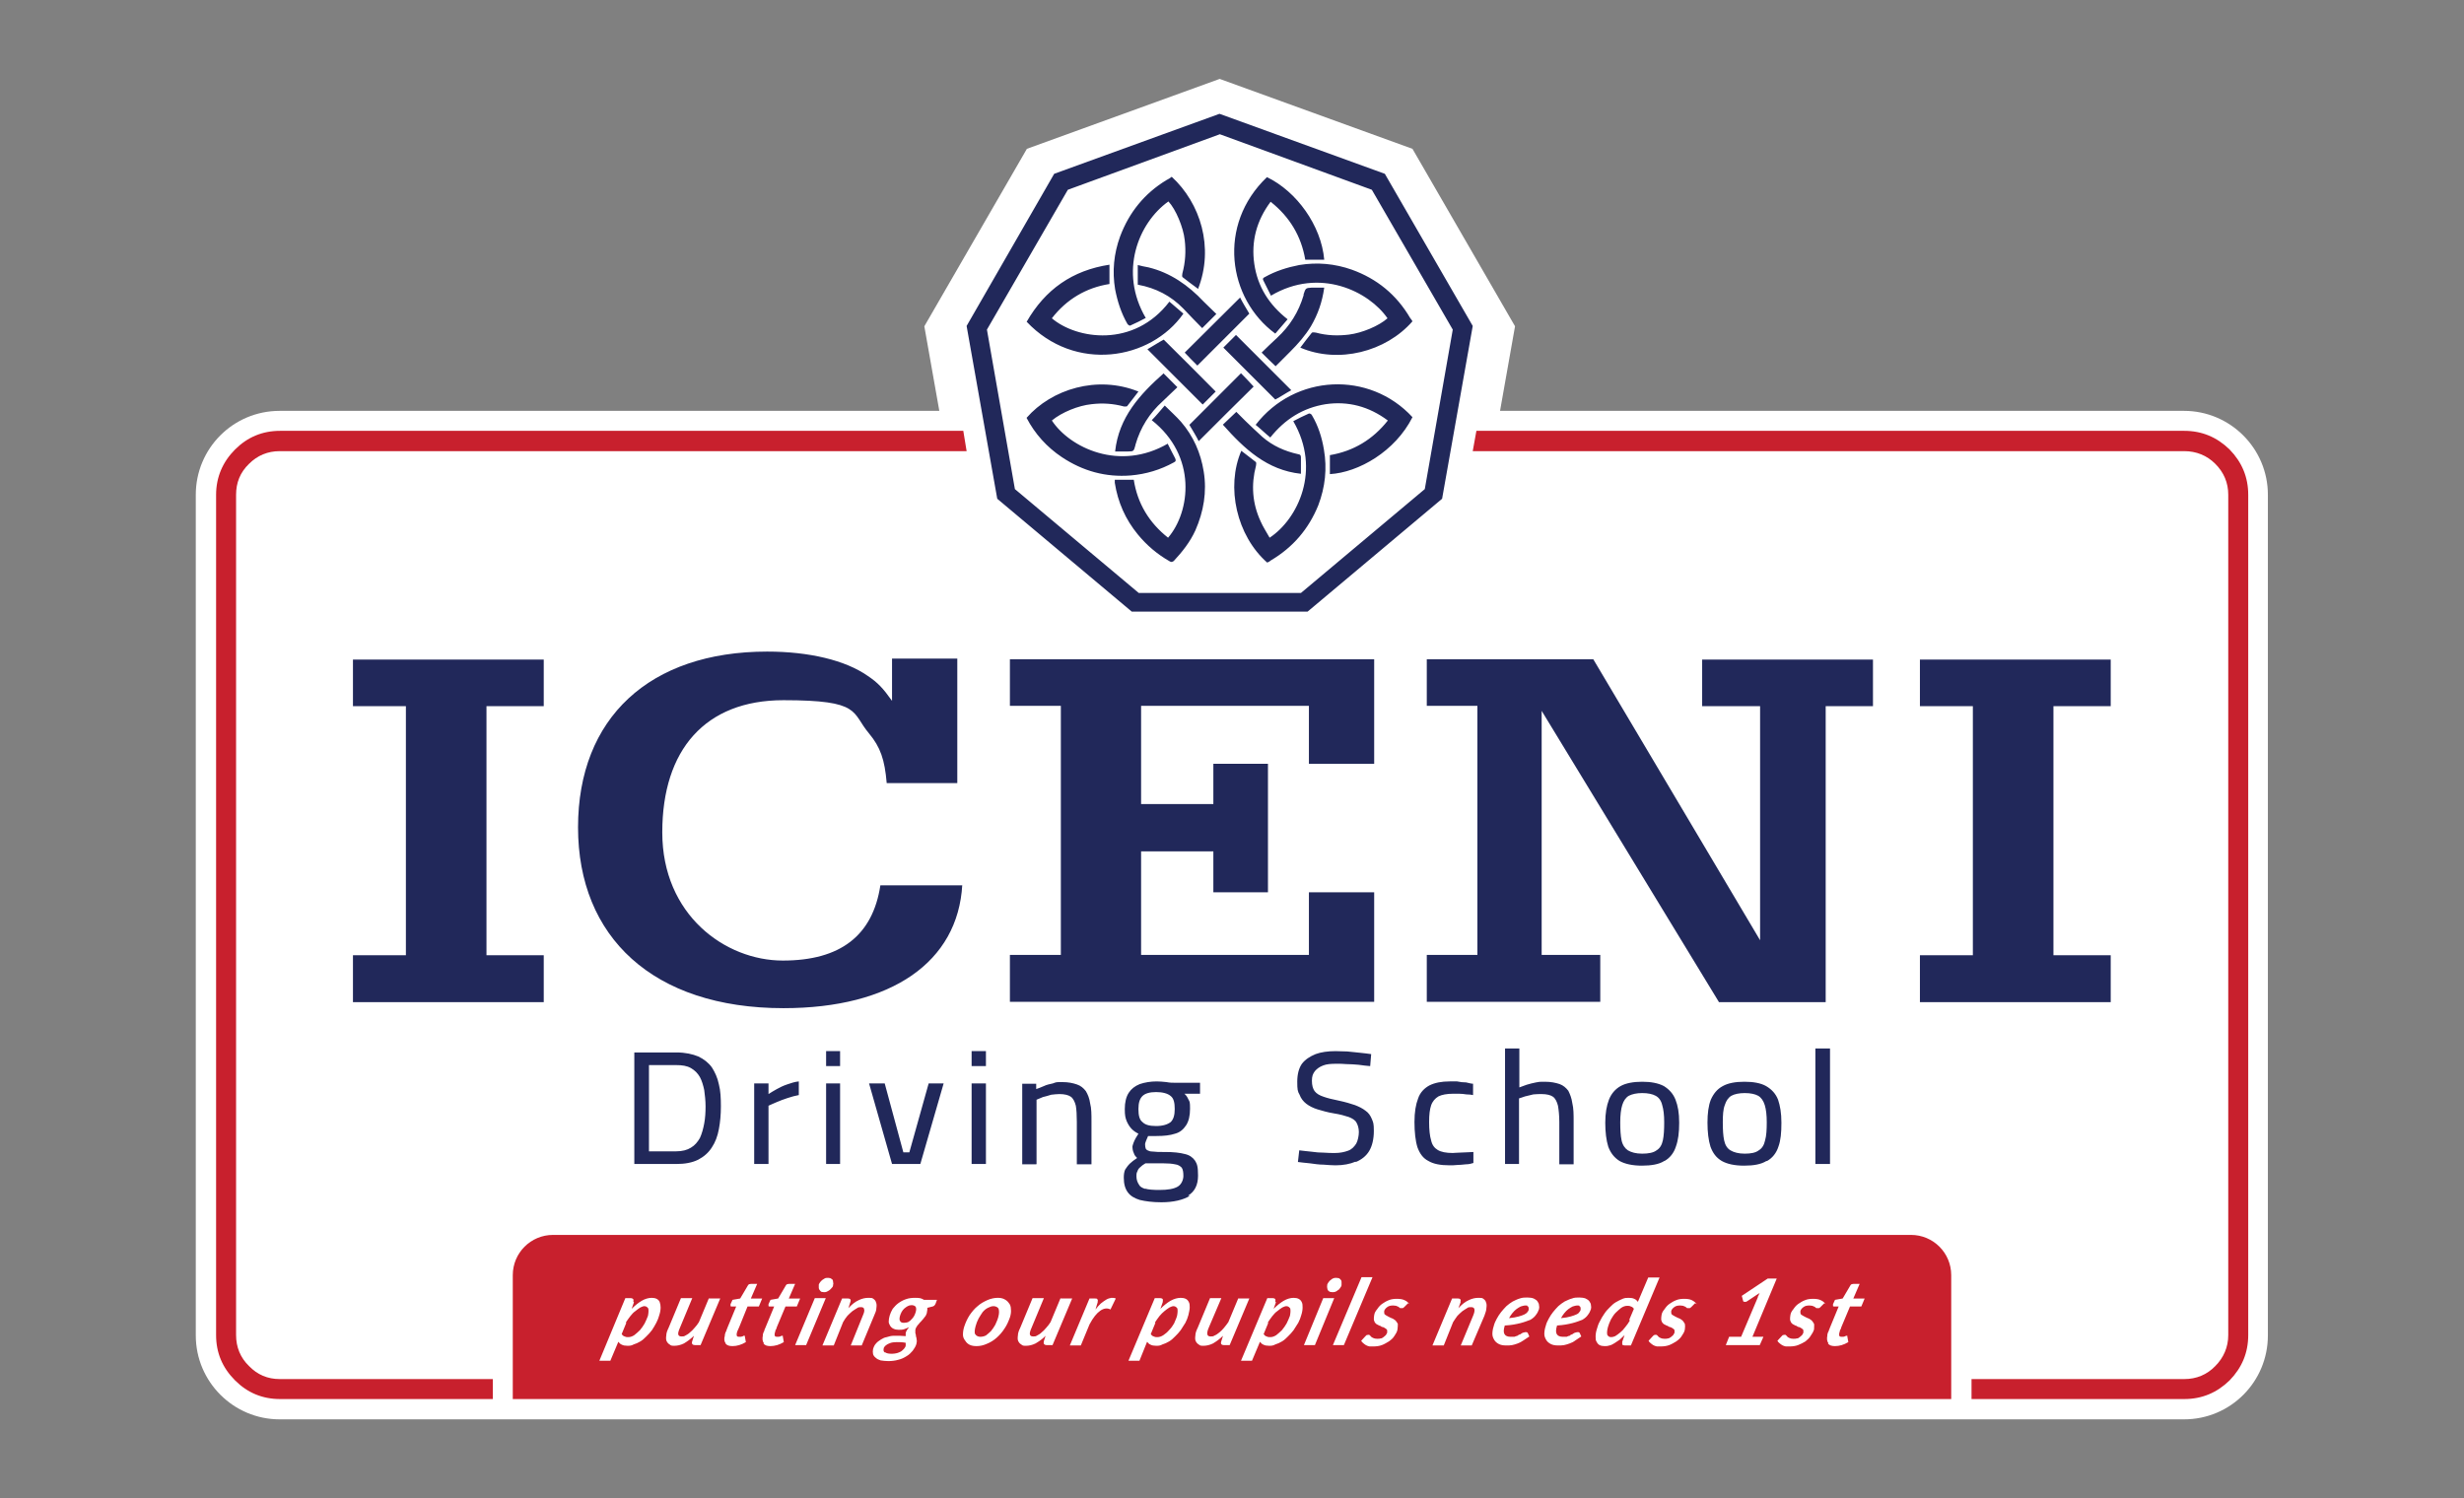<?xml version="1.0" encoding="UTF-8"?>
<svg xmlns="http://www.w3.org/2000/svg" version="1.1" xmlns:inkscape="http://www.inkscape.org/namespaces/inkscape" xmlns:sodipodi="http://sodipodi.sourceforge.net/DTD/sodipodi-0.dtd" xmlns:svg="http://www.w3.org/2000/svg" viewBox="0 0 740 450">
  <rect x="0" y="0" width="740" height="450" fill="#808080" stroke="none"/>
  <defs>
    <style>
      .cls-1 {
        fill: #c8202d;
      }

      .cls-1, .cls-2, .cls-3 {
        fill-rule: evenodd;
      }

      .cls-2 {
        fill: #fff;
        stroke: #010101;
        stroke-linecap: square;
        stroke-miterlimit: 10;
        stroke-width: 0px;
      }

      .cls-3 {
        fill: #21285a;
      }
    </style>
  </defs>
  <!-- Generator: Adobe Illustrator 28.7.4, SVG Export Plug-In . SVG Version: 1.2.0 Build 166)  -->
  <g>
    <g id="Layer_1" sodipodi:docname="iceni_master.svg">
      <sodipodi:namedview id="namedview6" bordercolor="#000000" borderopacity="0.25" inkscape:current-layer="g5" inkscape:cx="483.36611" inkscape:cy="382.93054" inkscape:deskcolor="#d1d1d1" inkscape:pagecheckerboard="0" inkscape:pageopacity="0.0" inkscape:showpageshadow="2" inkscape:window-height="2081" inkscape:window-maximized="1" inkscape:window-width="3840" inkscape:window-x="1341" inkscape:window-y="-9" inkscape:zoom="1.5681695" pagecolor="#ffffff" showguides="true"/>
      <g id="g6">
        <g id="g8">
          <path id="path1" class="cls-2" d="M282.1,123.4H84c-14,0-25.2,11.3-25.2,25.2h0v252.5c0,13.9,11.3,25.2,25.2,25.2h571.9c14,0,25.2-11.3,25.2-25.2h0v-252.5c0-13.9-11.3-25.2-25.2-25.2h-205.4l4.5-25.4-30.8-53.3-57.9-21-57.9,21-30.8,53.3,4.5,25.4Z"/>
          <path id="path2" class="cls-3" d="M289,265.9h-24.6c-2.3,15.1-12,22.6-29.3,22.6s-36.2-13.7-36.2-38.5,12.9-39.7,36.4-39.7,20.3,3.6,25.7,10c3.4,4.1,4.7,7.8,5.3,14.9h21.2v-37.4h-19.6v12.7c-2.7-3.8-4.3-5.5-7.3-7.5-6.7-4.7-17.6-7.3-30.2-7.3-35.3,0-56.8,19.9-56.8,52.8s22.5,54.3,61.7,54.3c32.4,0,52.4-13.8,53.7-37.1h0ZM342.7,241.5v-29.5h50.4v17.4h19.6v-31.4h-109.4v14h15.3v74.8h-15.3v14.1h109.4v-32.9h-19.6v18.8h-50.4v-31.1h21.7v12.3h16.4v-38.6h-16.4v12.1h-21.7ZM516.2,301h32.1v-88.9h14.2v-14h-51.3v14h17.4v70.3l-50.1-84.4h-50v14h15.2v74.8h-15.2v14.1h52.1v-14.1h-17.6v-73.3l53.2,87.4ZM592.5,286.9h-15.9v14.1h57.3v-14.1h-17.2v-74.8h17.2v-14h-57.3v14h15.9v74.8ZM121.9,286.9h-15.9v14.1h57.3v-14.1h-17.2v-74.8h17.2v-14h-57.3v14h15.9v74.8h0Z"/>
          <path id="path3" class="cls-3" d="M194.9,319.9h8.2c1.7,0,3.2.2,4.4.9,1.2.7,2,1.5,2.7,2.7.6,1.1,1,2.5,1.3,3.9.2,1.5.4,3.2.4,4.9s-.1,3.5-.4,5.1c-.3,1.6-.7,3.1-1.3,4.4-.7,1.2-1.5,2.2-2.7,2.9-1.1.7-2.6,1.1-4.4,1.1h-8.2v-25.9ZM230.8,349.6v-17.5c.7-.3,1.5-.7,2.5-1.1.9-.4,2-.8,3.2-1.2,1.2-.4,2.3-.7,3.4-.9h0v-4.1c-1.2.1-2.3.5-3.5.9s-2.2.9-3.1,1.4c-1,.6-1.8,1-2.5,1.5h0v-3.2h-4.3v24.2h4.3ZM252.3,349.6v-24.2h-4.2v24.2h4.2ZM252.3,320.2v-4.5h-4.2v4.5h4.2ZM276.4,349.6l7-24.2h-4.5l-5.8,20.7h-1.8l-5.6-20.7h-4.7l6.9,24.2h8.5ZM296.1,349.6v-24.2h-4.3v24.2h4.3ZM296.1,320.2v-4.5h-4.3v4.5h4.3ZM311.3,349.6v-19.3c.5-.2,1.2-.5,1.9-.8.8-.2,1.6-.4,2.5-.7.9-.1,1.7-.2,2.5-.2,1.5,0,2.7.3,3.4.8.7.5,1.2,1.5,1.5,2.7.2,1.2.3,2.8.3,4.9h0v12.7h4.4v-12.8c0-2.2,0-4-.4-5.5-.2-1.5-.7-2.7-1.3-3.7-.7-.9-1.5-1.6-2.7-2-1.2-.4-2.5-.7-4.4-.7s-1.7,0-2.8.4c-.9.2-1.9.4-2.7.8-.9.4-1.7.7-2.3.9h0v-1.6h-4.2v24.2h4.2ZM356.8,359.1c2-1.2,3-3.2,3-6s-.3-3.5-.9-4.5c-.7-1-1.7-1.7-3.1-2-1.5-.4-3.4-.6-5.8-.6s-2.5,0-3.3-.1c-.8,0-1.5-.1-1.8-.3-.4-.1-.7-.4-.8-.6-.1-.3-.2-.7-.2-1.2s.1-.6.3-1.2c.2-.5.4-.9.6-1.4.3,0,.7,0,1.3,0,.5,0,.9,0,1.2,0,2.3,0,4.1-.2,5.6-.7,1.5-.4,2.5-1.3,3.3-2.5.8-1.2,1.2-2.9,1.2-5s-.1-2.1-.5-2.8c-.3-.7-.7-1.3-1.2-1.7h4.7c0,0,0-3.3,0-3.3h-7.7c-.6,0-1.4,0-2.4-.2-1-.1-2-.2-2.9-.2-1.9,0-3.6.3-5.1.8-1.5.6-2.6,1.5-3.3,2.6-.8,1.2-1.2,2.9-1.2,4.9s.2,2.7.6,3.7c.4.9.9,1.7,1.5,2.3.6.6,1.2,1,2,1.4-.3.4-.5.9-.8,1.3-.3.5-.5,1-.7,1.5-.1.4-.3.8-.3,1,0,.7.1,1.4.4,2,.2.7.6,1.1,1,1.5-.9.6-1.7,1.2-2.2,1.7-.6.6-1,1.2-1.4,1.8-.3.7-.4,1.5-.4,2.4,0,1.9.4,3.3,1.2,4.4.8,1.1,2,1.8,3.6,2.3,1.7.4,3.8.7,6.5.7,3.6,0,6.5-.7,8.5-1.9h0ZM344,357.1c-1-.3-1.7-.7-2-1.4-.4-.6-.7-1.4-.7-2.4s.1-1.1.3-1.5c.1-.4.4-.9.8-1.2.4-.4.9-.8,1.6-1.2h.9c.4,0,.9,0,1.5,0,.6,0,1.1,0,1.6,0h1.3c1.5,0,2.7.1,3.6.3.9.1,1.5.5,2,1,.4.6.5,1.5.5,2.5s-.5,2.5-1.7,3.2c-1.2.7-3,1-5.5,1-1.8,0-3.3-.1-4.3-.4h0ZM343.1,337c-.9-.7-1.2-2-1.2-3.9s.4-3.1,1.2-3.9c.8-.8,2.2-1.2,4.1-1.2s3.5.4,4.4,1.2c.9.7,1.2,2,1.2,3.9s-.4,3.1-1.2,3.9c-.9.7-2.3,1.2-4.4,1.2s-3.3-.4-4.1-1.2ZM407.2,349c1.7-.7,3.1-1.8,4-3.3.9-1.5,1.4-3.6,1.4-6s-.2-2.6-.6-3.6c-.4-1-1-1.9-1.9-2.5-.9-.7-1.9-1.2-3.2-1.7-1.2-.4-2.8-.9-4.7-1.3-2-.4-3.6-.8-4.7-1.2-1.2-.4-2.1-.9-2.7-1.7-.5-.7-.8-1.7-.8-3.1s.3-2.1.9-2.9c.6-.7,1.4-1.3,2.5-1.7,1-.4,2.3-.5,3.9-.5s1.7,0,3,.1c1.2,0,2.4.1,3.7.2,1.2.2,2.5.3,3.5.4h0l.3-3.6c-.9-.1-2-.3-3.3-.4-1.2-.1-2.6-.3-3.9-.4-1.3,0-2.5-.1-3.5-.1-2.3,0-4.4.3-6,.9-1.7.7-3.1,1.6-4.1,2.9-.9,1.3-1.4,3.1-1.4,5.4s.1,2.9.7,3.9c.4,1.1,1.1,2,2,2.7.9.7,2.1,1.3,3.4,1.7,1.4.4,3,.9,4.9,1.2,1.9.3,3.3.7,4.5,1.1,1,.4,1.9.9,2.3,1.7.4.7.7,1.7.7,2.8s-.3,2.6-.8,3.5c-.6.9-1.3,1.7-2.4,2.1s-2.4.7-3.9.7-2,0-3.3-.1c-1.2,0-2.6-.1-3.9-.3-1.3-.1-2.5-.3-3.6-.4h0l-.4,3.5c1,.1,2.2.3,3.6.4,1.4.2,2.8.4,4.1.4,1.4.1,2.5.2,3.6.2,2.3,0,4.4-.4,6-1.1h0ZM437.5,349.9c.9,0,1.7-.1,2.7-.2.9,0,1.7-.2,2.3-.4h0v-3.3c-.7,0-1.4.1-2.1.1-.8,0-1.5.1-2.3.1-.7,0-1.4.1-1.8.1-2,0-3.5-.3-4.5-.9-1-.6-1.7-1.5-2-2.9-.4-1.3-.6-3.2-.6-5.5s.2-3.8.6-5c.4-1.2,1.2-2.1,2.2-2.7,1-.5,2.5-.8,4.4-.8h1.8c.7,0,1.5.1,2.2.2.8,0,1.5.1,2,.2h0v-3.4c-.5,0-1.2-.2-2.1-.4-.9,0-1.8-.1-2.7-.3-.8,0-1.5,0-2.2,0-2.5,0-4.5.4-6.1,1.2-1.5.8-2.8,2.1-3.4,3.9-.7,1.8-1.1,4.1-1.1,7.1s.3,5.7.9,7.6c.7,1.9,1.7,3.3,3.3,4.1,1.5.9,3.6,1.3,6.4,1.3.6,0,1.4,0,2.2-.1h0ZM456.2,349.6v-19.7c.5-.1,1.1-.4,1.8-.6.8-.2,1.6-.4,2.5-.6.9-.1,1.7-.1,2.5-.1,1.5,0,2.7.3,3.4.8.7.5,1.2,1.5,1.5,2.7.2,1.2.4,2.8.4,4.9h0v12.7h4.3v-12.9c0-2.1,0-3.9-.4-5.5-.2-1.5-.7-2.7-1.2-3.7-.7-.9-1.5-1.6-2.6-2-1.2-.4-2.6-.7-4.4-.7s-1.7,0-2.7.2c-.9.2-1.9.4-2.8.7-.9.3-1.6.6-2.2.8h0v-11.7h-4.3v34.7h4.3ZM499.9,348.7c1.6-.9,2.8-2.4,3.4-4.3.7-1.9,1-4.2,1-7.2s-.4-5.1-1.1-6.9-1.9-3.1-3.5-4.1c-1.7-.9-3.9-1.3-6.5-1.3s-4.9.4-6.5,1.3c-1.6.9-2.8,2.3-3.5,4.1s-1.1,4.1-1.1,6.9.3,5.3.9,7.2c.7,1.9,1.8,3.3,3.4,4.3,1.6.9,3.9,1.4,6.7,1.4s5.2-.4,6.7-1.4h0ZM488.9,345.5c-.9-.6-1.6-1.6-1.9-3-.3-1.4-.4-3.2-.4-5.4s.2-3.9.6-5.2c.4-1.3,1.1-2.3,2-2.8,1-.5,2.3-.8,4-.8s3.1.3,4,.8c1,.5,1.7,1.5,2,2.8.4,1.3.6,3,.6,5.2s-.1,4-.4,5.4c-.3,1.4-.9,2.4-1.9,3-.9.7-2.4,1-4.3,1-1.9,0-3.3-.4-4.3-1h0ZM530.7,348.7c1.6-.9,2.8-2.4,3.4-4.3.7-1.9.9-4.2.9-7.2s-.4-5.1-1-6.9c-.7-1.8-1.9-3.1-3.6-4.1-1.6-.9-3.8-1.3-6.5-1.3s-4.9.4-6.5,1.3c-1.7.9-2.8,2.3-3.6,4.1-.7,1.8-1,4.1-1,6.9s.3,5.3.9,7.2c.7,1.9,1.7,3.3,3.4,4.3,1.6.9,3.8,1.4,6.7,1.4s5.1-.4,6.7-1.4h0ZM519.7,345.5c-1-.6-1.6-1.6-1.9-3-.3-1.4-.4-3.2-.4-5.4s.1-3.9.6-5.2c.4-1.3,1.1-2.3,2-2.8.9-.5,2.3-.8,4-.8s3.1.3,4,.8c.9.5,1.6,1.5,2,2.8.4,1.3.6,3,.6,5.2s-.1,4-.5,5.4c-.3,1.4-.9,2.4-1.9,3-.9.7-2.3,1-4.2,1s-3.3-.4-4.3-1ZM549.6,349.6v-34.7h-4.4v34.7h4.4ZM203.2,349.6c2.5,0,4.7-.4,6.5-1.3,1.7-.9,3.1-2.1,4.1-3.7,1-1.5,1.7-3.3,2.1-5.5.4-2.1.6-4.3.6-6.8s-.1-4.7-.6-6.6c-.4-2-1.2-3.7-2.1-5.1-1-1.4-2.4-2.5-4.1-3.3-1.7-.7-3.9-1.2-6.5-1.2h-12.7v33.5h12.8Z"/>
          <path id="path4" class="cls-3" d="M357.2,127.6c1,1.7,2,3.3,2.8,4.9,5.5-5.5,11.1-11.1,16.5-16.4-1.2-1.3-2.5-2.7-3.8-4l-15.6,15.6ZM387.8,117.2c-5.5-5.5-11.1-11.1-16.6-16.6-1.2,1.2-2.5,2.5-3.8,3.8,5.2,5.2,10.4,10.4,15.6,15.6,1.7-.9,3.3-2,4.8-2.8h0ZM361.1,98.5c1.5-1.5,2.8-2.8,4.2-4.2-1.2-1.2-2.5-2.4-3.8-3.7-4.6-4.9-10-8.7-16.6-10.3-1.1-.2-2.1-.4-3.2-.7v5.9c5.5,1,10,3.4,13.7,7.2,1.8,1.9,3.7,3.9,5.6,5.8h0ZM349.5,112.1c-7.1,6.3-13.5,13.2-14.6,23.5h3.9c1.7,0,1.7-.1,2.2-1.9,0,0,0,0,0-.1,1.5-5.2,4.2-9.5,8.2-13.1,1.5-1.5,3-2.8,4.4-4.2-1.5-1.5-2.8-2.8-4.1-4.1h0ZM383.1,110c1.5-1.5,2.9-2.9,4.4-4.4,2.3-2.3,4.5-4.8,6.2-7.6,2.1-3.6,3.4-7.3,4-11.6-1.3,0-2.6,0-3.9,0-1.7.1-1.7.2-2.3,2,0,0,0,.2,0,.3-1.5,5-4.1,9.2-8,12.8-1.5,1.4-3.1,2.9-4.6,4.4,1.5,1.5,2.8,2.8,4.2,4.1h0ZM367.3,127.6c6.4,7.2,13.2,13.6,23.4,14.7v-4.9c0-.7-.2-.9-.9-1-4-.9-7.6-2.5-10.7-5.2-1.7-1.5-3.4-3.2-5.1-4.8-.9-.9-1.8-1.8-2.7-2.7-1.5,1.4-2.8,2.7-4.1,3.9h0ZM397.7,78c-.9-10.3-8.3-20.5-17.2-24.8-15,14.3-11.8,36.5,2.5,47,1.2-1.4,2.4-2.8,3.7-4.3-5.6-4.4-9-9.8-10-16.6-1-6.8.7-13.1,4.9-18.7,5.7,4.5,9.2,10.3,10.4,17.4,1.9,0,3.8,0,5.7,0h0ZM381.5,131.4c4.4-5.5,9.8-8.9,16.6-10,6.8-1,13.1.7,18.7,4.9-4.5,5.7-10.3,9.2-17.4,10.4v5.7c8.6-.5,19.6-6.8,24.8-17.1-12.9-14-35.3-13-47.1,2.3,1.5,1.2,2.8,2.5,4.4,3.8h0ZM334.8,144c0,.4,0,.7,0,1,.9,5.8,3.2,11,6.9,15.5,2.7,3.3,5.9,6,9.6,8.1.5.3.7.2,1.2-.1,2.6-2.8,4.9-5.7,6.5-9.2,2.5-5.7,3.5-11.6,2.5-17.7-.9-5.6-3.1-10.6-6.8-14.9-1.5-1.7-3.2-3.2-4.9-4.9-1.4,1.6-2.6,3.1-3.9,4.4,13.7,10.8,11.6,27.5,4.9,35.3-5.7-4.5-9.2-10.3-10.3-17.4-2,0-3.8,0-5.7,0ZM308.3,96.6c14.5,15.4,37.3,11.6,47.1-2.4-1.4-1.2-2.8-2.4-4.2-3.6-10.7,14-27.9,11.3-35.3,5,4.4-5.7,10.3-9.2,17.3-10.3v-5.8c-11.1,1.7-19.3,7.4-24.9,17.2h0ZM350.8,133.2c-14.5,8.5-29.5,1.3-34.9-6.9,3-2.5,8-4.5,11.9-4.9,3.3-.4,6.5-.2,9.8.7.3,0,.8,0,.9-.1,1.2-1.5,2.3-3,3.4-4.4-12.4-5-26.1-.7-33.6,7.9,2.5,4.8,6.1,8.8,10.6,11.8,6.3,4.2,13.2,6.1,20.7,5.5,4.6-.4,8.9-1.7,12.9-3.9.7-.3.7-.7.4-1.3-.7-1.4-1.5-2.8-2.2-4.3h0ZM359.8,86.8c4.9-12.5.7-25.8-7.9-33.7-.5.4-1,.7-1.6,1-6.6,4-11.2,9.7-13.9,16.9-1.9,5.2-2.4,10.5-1.5,15.9.7,3.6,1.8,7.1,3.7,10.4.1.2.7.6.8.5,1.6-.7,3.2-1.5,4.7-2.3-8.1-13.8-2.3-28.5,6.8-35,2.2,2.3,4.5,7.8,4.9,11.6.4,3.3.2,6.7-.7,10-.1.4-.1.9,0,1.1,1.5,1.2,3,2.3,4.5,3.4h0ZM380.6,168.9q0,0,.1,0c.4-.1.7-.4,1-.6,6.6-3.9,11.3-9.4,14.2-16.5,2.1-5.5,2.7-11.1,1.7-16.8-.6-3.6-1.7-7.1-3.6-10.3-.1-.3-.7-.6-.9-.5-1.6.7-3.2,1.5-4.7,2.3,8.5,14.6,1.4,29.4-7.1,35-.9-1.6-2-3.3-2.7-4.9-2.5-5.4-2.9-11-1.4-16.7.1-.4.1-.9,0-1.1-1.5-1.2-3-2.3-4.4-3.4-4.7,10.9-1.4,25.5,7.8,33.6h0ZM390.5,104.4c11.4,4.9,25.7,1.3,33.7-7.9-.2-.3-.4-.7-.7-1-4.1-7-10-11.8-17.5-14.5-5.1-1.8-10.4-2.3-15.8-1.4-3.6.7-7.1,1.8-10.3,3.6-.4.2-.8.4-.5,1,.8,1.5,1.5,3.1,2.3,4.6,14.7-8.7,29.5-1.2,35,6.8-2.6,2.3-7.6,4.4-11.6,4.9-3.3.4-6.6.3-9.9-.6-.4-.1-1-.1-1.2,0-1.2,1.5-2.3,2.9-3.4,4.4ZM361.2,121.5c1.3-1.3,2.6-2.6,3.9-3.9-5.2-5.2-10.4-10.5-15.6-15.6-1.7.9-3.3,2-4.9,2.9,5.5,5.5,11.1,11.1,16.6,16.6h0ZM366.3,34.2l49.6,18,26.4,45.7-9.2,51.9-40.4,33.9h-52.8l-40.4-33.9-9.2-51.9,26.3-45.7,49.6-18ZM366.3,40.3l45.7,16.7,24.3,42-8.4,47.9-37.2,31.2h-48.7l-37.2-31.2-8.4-47.9,24.3-42,45.7-16.7ZM372.4,89.4c-5.6,5.6-11.2,11.1-16.6,16.5,1.2,1.3,2.5,2.6,3.8,3.9,5.2-5.2,10.4-10.4,15.6-15.6-1-1.7-2-3.3-2.8-4.9Z"/>
          <path id="path5" class="cls-1" d="M147.9,414.2h-63.9c-3.6,0-6.7-1.3-9.2-3.9-2.6-2.5-3.9-5.7-3.9-9.3h0v-252.4c0-3.6,1.2-6.7,3.9-9.3,2.5-2.5,5.6-3.8,9.2-3.8h206.3l-1-6.1H84.1c-5.3,0-9.8,1.9-13.5,5.6s-5.7,8.3-5.7,13.6h0v252.4c0,5.3,1.9,9.8,5.7,13.6,3.7,3.7,8.2,5.6,13.5,5.6h63.9v-6ZM592.1,414.2h63.9c3.6,0,6.8-1.3,9.3-3.9,2.5-2.5,3.9-5.7,3.9-9.3h0v-252.4c0-3.6-1.3-6.7-3.9-9.3-2.5-2.5-5.7-3.8-9.3-3.8h-213.7l1.1-6.1h212.6c5.3,0,9.8,1.9,13.6,5.6,3.7,3.8,5.6,8.3,5.6,13.6h0v252.4c0,5.3-1.9,9.8-5.6,13.6-3.8,3.7-8.3,5.6-13.6,5.6h-63.9v-6ZM154,414.2v-31.2c0-6.7,5.4-12.1,12.1-12.1h407.8c6.7,0,12.1,5.4,12.1,12.1h0v37.2H154v-6ZM190.2,391c.1-.4,0-.7,0-.8-.1-.1-.4-.3-.7-.3h-1.7l-7.8,18.8h3.3l2.4-5.7c.3.4.6.7,1.1.9.4.2.9.3,1.6.3s1.2,0,1.9-.4c.7-.2,1.3-.5,2-.9.7-.4,1.2-.9,1.8-1.5.6-.6,1.2-1.2,1.7-1.9.5-.7.9-1.5,1.3-2.2.4-.8.7-1.5.9-2.3.3-.9.4-1.7.4-2.3s-.1-1.2-.3-1.7c-.2-.4-.5-.7-.9-.9-.4-.2-.9-.3-1.5-.3-.9,0-2,.3-3,.9-1,.6-2,1.4-3,2.4h0l.7-2ZM187.9,397.3c.4-.7.9-1.3,1.4-2,.5-.6.9-1.1,1.5-1.5.5-.4,1-.8,1.5-1.1.4-.2.9-.4,1.2-.4.6,0,.9.3,1.2.7.1.5.1,1.2-.1,2.2-.3.8-.6,1.5-1,2.3-.4.7-.9,1.4-1.4,2-.6.6-1.2,1.1-1.7,1.5-.6.4-1.2.6-1.8.6s-.7,0-1.1-.2c-.4-.1-.7-.4-.9-.7h0l1.4-3.4ZM212.9,390h3.4l-5.9,14h-1.7c-.7,0-1.1-.4-.8-1.2l.5-1.6h0c-1,1-2,1.7-3,2.3-1,.5-2,.7-2.8.7s-1.1,0-1.5-.4c-.4-.2-.7-.6-.9-1s-.2-1-.1-1.7c0-.7.3-1.5.7-2.3l3.7-8.9h3.4l-3.7,8.9h0c-.4.9-.6,1.6-.5,2,.1.4.4.6,1,.6s.7,0,1.2-.3c.4-.2.9-.5,1.3-.9.5-.4.9-.8,1.4-1.4.5-.5.9-1.1,1.3-1.7l3-7.2ZM217.9,403.4c-.4-.5-.5-1.3-.2-2.3v-.2c0,0,0-.2.1-.4,0-.1.1-.4.3-.7,0-.2.3-.7.4-1.1l2.6-6.3h-1.3c-.1,0-.3,0-.4-.1,0,0,0-.3,0-.6l.6-1.3,2.3-.4,2.3-3.9h0c0-.1.2-.3.4-.4.2,0,.4-.1.6-.1h1.8l-1.9,4.4h3.4l-1,2.4h-3.4l-2.5,6.2h0c-.2.4-.3.7-.4.9-.1.2-.2.4-.2.5,0,.1-.1.2-.1.3h0c-.1.4-.1.7,0,.9,0,.2.3.3.7.3s.4,0,.5,0c.1,0,.3-.1.4-.1.1,0,.3-.1.4-.2,0,0,.1,0,.2,0,.1,0,.2,0,.2,0,0,0,0,.1,0,.2l.3,1.7h0c-.7.4-1.3.7-2,.9-.7.2-1.3.3-2,.3-1,0-1.7-.2-2.1-.8h0ZM229.4,403.4c-.4-.5-.5-1.3-.3-2.3,0,0,0-.1,0-.2,0,0,0-.2.1-.4,0-.1.1-.4.3-.7,0-.2.2-.7.4-1.1l2.6-6.3h-1.3c-.1,0-.3,0-.4-.1,0,0,0-.3,0-.6l.6-1.3,2.3-.4,2.3-3.9h0c0-.1.2-.3.4-.4.2,0,.4-.1.6-.1h1.8l-1.9,4.4h3.4l-1,2.4h-3.4l-2.6,6.2h0c-.1.4-.2.7-.4.9,0,.2-.1.4-.1.5,0,.1-.1.2-.1.3h0c-.1.4-.1.7,0,.9,0,.2.3.3.7.3s.4,0,.5,0,.3-.1.4-.1c.1,0,.2-.1.4-.2,0,0,.1,0,.2,0,.1,0,.2,0,.2,0,0,0,0,.1,0,.2l.3,1.7h0c-.7.4-1.3.7-2,.9-.7.2-1.4.3-2,.3-1,0-1.7-.2-2.1-.8h0ZM250.2,385c0-.3-.1-.5-.2-.7-.1-.1-.4-.3-.6-.4-.2,0-.4-.1-.7-.1s-.6,0-.9.1c-.2.1-.5.3-.8.5-.2.1-.4.4-.7.7-.2.3-.4.6-.4.8,0,.4,0,.6,0,.9s.1.5.3.7c.1.2.3.4.5.5.2,0,.4.1.7.1s.6,0,.8-.1c.3-.1.6-.3.9-.5.2-.1.4-.4.7-.7s.4-.5.4-.9c.1-.3.1-.5,0-.8h0ZM244.7,389.9l-5.9,14.1h3.3l5.9-14.1h-3.3ZM255.4,391l-.6,1.9h0c1-1.1,2-1.9,3.1-2.4,1-.5,2-.7,2.9-.7s1.1,0,1.5.3c.4.3.7.6.8,1.1.2.4.2,1,.1,1.7,0,.7-.3,1.4-.7,2.3l-3.7,8.9h-3.3l3.6-8.9h0c.4-.9.6-1.6.4-2,0-.4-.4-.6-.9-.6s-.8,0-1.2.3-.9.5-1.4.9c-.5.4-1,.9-1.5,1.4-.5.6-.9,1.2-1.3,1.9l-2.8,7h-3.4l5.9-14.1h1.7c.4,0,.7.1.8.3.1.1.1.4,0,.8h0ZM270.3,396.8c-.2-.4-.2-.9,0-1.6.1-.4.3-.8.5-1.2.2-.4.5-.7.8-1,.3-.3.7-.5,1-.7.4-.2.7-.3,1.2-.3s1,.2,1.2.5c.2.4.2.9,0,1.6-.1.4-.3.8-.5,1.2-.2.4-.5.7-.8,1-.3.4-.7.6-1,.8-.4.1-.7.2-1.2.2-.6,0-1-.1-1.2-.6ZM277.5,390.4c-.4-.2-.7-.4-1.2-.5s-.9-.1-1.5-.1c-.9,0-1.9.1-2.7.4-.9.3-1.6.7-2.3,1.2-.7.5-1.2,1.1-1.7,1.7-.4.7-.7,1.3-.9,2-.2.7-.3,1.3-.3,1.9,0,.5.3.9.5,1.3.3.4.7.7,1,.8.4.2.9.3,1.5.3s1.2,0,1.7-.2.9-.3,1.4-.6c-.5.7-.9,1.2-1,1.8,0,.3,0,.6,0,.9-.6,0-1.2-.1-1.7-.1s-1.3,0-2,0c-.7,0-1.3.2-2,.4-.7.1-1.2.4-1.7.7-.6.4-1.1.7-1.5,1.2-.4.4-.7,1-.9,1.7-.1.5-.1,1,0,1.5.1.4.4.8.8,1.1.4.4.9.6,1.5.8.7.1,1.4.2,2.3.2s2-.1,3-.4c.9-.2,1.7-.6,2.5-1.1.7-.4,1.3-1,1.8-1.6.5-.7.9-1.3,1.1-2,.1-.5.2-.9.1-1.3,0-.4-.1-.7-.2-1,0-.4-.1-.7-.2-1,0-.3,0-.7,0-1,.1-.4.2-.7.4-.9.1-.3.4-.6.6-.8.2-.3.4-.5.7-.8.2-.2.4-.5.7-.8s.4-.6.7-.9c.1-.3.4-.7.4-1.2,0-.2.1-.4.1-.6,0-.2,0-.4,0-.6h0l1.6-.4c.4-.1.7-.4.9-.9h0l.4-1.1h-3.9ZM265.7,406.2c-.4-.3-.4-.7-.3-1.2,0-.3.3-.6.6-.9.4-.3.7-.5,1.3-.7.5-.2,1.2-.3,2-.3s1.7,0,2.7.2c0,0,0,.2,0,.4,0,.1,0,.2,0,.4,0,.4-.3.7-.5,1-.3.3-.6.6-.9.8-.4.2-.8.4-1.2.5-.5.1-.9.2-1.5.2-.9,0-1.6-.1-2-.4h0ZM296.4,403.6c1-.4,2-1,2.9-1.8.9-.8,1.7-1.7,2.4-2.8.7-1,1.2-2.2,1.6-3.3.3-.9.4-1.8.3-2.5,0-.7-.2-1.4-.6-1.8-.3-.5-.8-.9-1.4-1.2-.6-.3-1.2-.4-2-.4s-2,.2-3.1.7-2,1-2.9,1.8c-.9.7-1.7,1.7-2.4,2.7-.7,1.1-1.2,2.2-1.6,3.4-.3.9-.4,1.7-.4,2.5,0,.7.3,1.3.7,1.8.3.5.7.9,1.3,1.2s1.3.4,2.1.4c1,0,2-.2,3.1-.7h0ZM292.9,400.8c-.3-.5-.2-1.4.1-2.5.2-.8.5-1.5.9-2.3.4-.7.8-1.3,1.2-1.9.5-.6,1-1,1.6-1.3.6-.3,1.1-.5,1.7-.5s1.3.3,1.5.8c.2.6.2,1.4-.1,2.5-.2.8-.6,1.6-.9,2.3-.4.7-.8,1.3-1.3,1.9-.5.5-1,.9-1.5,1.3-.6.3-1.2.4-1.7.4s-1.2-.2-1.5-.8h0ZM318.6,390h3.4l-5.9,14h-1.7c-.8,0-1.1-.4-.9-1.2l.5-1.6h0c-.9,1-2,1.7-3,2.3-1,.5-2,.7-2.8.7s-1.1,0-1.5-.4c-.4-.2-.7-.6-.9-1s-.2-1-.1-1.7c0-.7.3-1.5.7-2.3l3.7-8.9h3.4l-3.7,8.9h0c-.4.9-.6,1.6-.5,2,.1.4.4.6,1,.6s.7,0,1.2-.3c.4-.2.9-.5,1.3-.9.5-.4.9-.8,1.4-1.4.5-.5.9-1.1,1.3-1.7l3-7.2ZM329.7,391l-.7,2.3h0c.5-.7,1.1-1.3,1.6-1.8.6-.5,1.2-.9,1.7-1.2.5-.3,1-.4,1.5-.5.4,0,.9,0,1.3.2l-1.6,3.3h0c-.9-.5-2-.4-3.1.4-1,.7-2.1,2-3.2,4.1l-2.6,6.3h-3.3l5.9-14.1h1.7c.4,0,.6,0,.7.3.1.1.2.4,0,.8h0ZM349.2,391c.1-.4,0-.7,0-.8s-.4-.3-.7-.3h-1.7l-7.9,18.8h3.3l2.3-5.7c.3.4.6.7,1.1.9.4.2.9.3,1.6.3s1.2,0,1.9-.4c.7-.2,1.3-.5,2-.9.7-.4,1.2-.9,1.8-1.5.6-.6,1.2-1.2,1.7-1.9.5-.7.9-1.5,1.4-2.2.4-.8.7-1.5.9-2.3.2-.9.4-1.7.4-2.3s0-1.2-.3-1.7-.5-.7-.9-.9c-.4-.2-.9-.3-1.5-.3-1,0-2,.3-3.1.9-1,.6-2,1.4-3,2.4h0l.7-2ZM346.8,397.3c.4-.7.9-1.3,1.4-2,.5-.6,1-1.1,1.5-1.5.5-.4,1-.8,1.5-1.1.4-.2.9-.4,1.2-.4.6,0,.9.3,1.2.7.1.5.1,1.2-.1,2.2-.2.8-.6,1.5-.9,2.3-.4.7-.9,1.4-1.5,2-.5.6-1.1,1.1-1.7,1.5-.6.4-1.2.6-1.8.6s-.7,0-1.1-.2c-.4-.1-.7-.4-.9-.7h0l1.4-3.4ZM371.8,390h3.4l-5.9,14h-1.7c-.8,0-1.1-.4-.8-1.2l.5-1.6h0c-1,1-2,1.7-3,2.3-1,.5-2,.7-2.8.7s-1.1,0-1.5-.4c-.4-.2-.7-.6-.9-1s-.2-1-.1-1.7c0-.7.3-1.5.7-2.3l3.7-8.9h3.4l-3.8,8.9h0c-.4.9-.5,1.6-.4,2,.1.4.4.6,1,.6s.7,0,1.2-.3c.5-.2.9-.5,1.4-.9.5-.4.9-.8,1.4-1.4.4-.5.9-1.1,1.3-1.7l3-7.2ZM383,391c.1-.4,0-.7,0-.8s-.4-.3-.7-.3h-1.7l-7.9,18.8h3.3l2.4-5.7c.3.4.6.7,1.1.9.4.2.9.3,1.6.3s1.2,0,1.9-.4c.7-.2,1.3-.5,2-.9.7-.4,1.2-.9,1.8-1.5.6-.6,1.2-1.2,1.7-1.9.5-.7.9-1.5,1.4-2.2.4-.8.7-1.5.9-2.3.3-.9.4-1.7.4-2.3s0-1.2-.3-1.7c-.2-.4-.5-.7-.9-.9-.4-.2-.9-.3-1.5-.3-.9,0-2,.3-3,.9-1,.6-2,1.4-3,2.4h0l.7-2ZM380.7,397.3c.4-.7.9-1.3,1.4-2,.5-.6.9-1.1,1.5-1.5.5-.4,1-.8,1.5-1.1.4-.2.9-.4,1.2-.4.6,0,.9.3,1.2.7.1.5.1,1.2-.1,2.2-.3.8-.6,1.5-1,2.3-.4.7-.9,1.4-1.4,2-.6.6-1.2,1.1-1.7,1.5-.6.4-1.2.6-1.8.6s-.7,0-1.1-.2c-.4-.1-.7-.4-.9-.7h0l1.4-3.4ZM402.9,385c0-.3-.1-.5-.3-.7-.1-.1-.3-.3-.5-.4-.2,0-.5-.1-.8-.1s-.5,0-.8.1c-.3.1-.6.3-.8.5-.2.1-.5.4-.7.7-.2.3-.4.6-.4.8,0,.4-.1.6,0,.9,0,.3.1.5.2.7.1.2.4.4.6.5.2,0,.4.1.7.1s.6,0,.9-.1c.3-.1.6-.3.8-.5.3-.1.5-.4.7-.7.2-.3.4-.5.4-.9,0-.3,0-.5,0-.8h0ZM397.4,389.9l-5.8,14.1h3.3l5.8-14.1h-3.3ZM403.6,404h-3.3l8.6-20.4h3.3l-8.6,20.4ZM422.9,391.4l-1.2,1.2h0c-.2.1-.3.3-.4.3-.1,0-.3,0-.4,0s-.3,0-.4,0c-.1-.1-.3-.2-.5-.4-.1,0-.4-.2-.7-.3-.2,0-.5-.1-.9-.1-.7,0-1.3.1-1.8.5-.4.3-.8.7-.9,1.2,0,.4,0,.7.1.9.2.2.5.4.9.6.4.2.7.4,1.2.6.4.1.8.4,1.2.7.3.3.5.7.7,1,0,.4,0,1-.1,1.7-.1.7-.5,1.3-.9,1.9-.4.7-1,1.2-1.7,1.7-.7.4-1.3.8-2.1,1.1-.8.3-1.7.4-2.5.4s-.9,0-1.2,0c-.4-.1-.8-.2-1.1-.4-.3-.2-.6-.4-.8-.6-.3-.2-.4-.4-.6-.7l1.2-1.3h0c.1-.1.3-.3.4-.4.1,0,.4-.1.6-.1s.3,0,.4.2c.1,0,.2.2.4.4.1.1.4.3.7.4.2.1.6.2,1.1.2s.7,0,1-.1c.4,0,.6-.2.9-.4.2-.1.4-.4.7-.6.1-.2.3-.5.4-.7,0-.3,0-.6,0-.8-.1-.2-.3-.4-.5-.5-.2-.1-.4-.3-.7-.4-.3,0-.7-.2-.9-.4-.3,0-.6-.3-.9-.4-.3-.1-.5-.4-.7-.6-.1-.3-.3-.6-.3-.9,0-.4,0-.8.1-1.3.1-.7.4-1.2.9-1.8.4-.6.9-1.2,1.5-1.6.6-.4,1.2-.8,2-1.1.7-.3,1.5-.4,2.4-.4s1.7.1,2.3.4c.7.3,1.1.7,1.5,1.2ZM438.7,391l-.7,1.9h0c1-1.1,2-1.9,3.1-2.4,1-.5,2-.7,2.9-.7s1.1,0,1.5.3c.4.3.7.6.8,1.1.2.4.2,1,.1,1.7,0,.7-.3,1.4-.6,2.3l-3.8,8.9h-3.3l3.7-8.9h0c.4-.9.5-1.6.4-2-.1-.4-.4-.6-1-.6s-.8,0-1.2.3-.9.5-1.4.9c-.5.4-1,.9-1.5,1.4-.4.6-.9,1.2-1.3,1.9l-2.8,7h-3.4l5.9-14.1h1.7c.4,0,.7.1.8.3.1.1.1.4,0,.8h0ZM452.1,398.1c1.8-.1,3.3-.4,4.5-.7,1.2-.3,2.2-.7,3-1,.7-.4,1.3-.9,1.7-1.5.4-.5.7-1.1.9-1.7.1-.4.1-.8,0-1.2,0-.4-.2-.8-.5-1.2-.2-.3-.7-.6-1.1-.8-.5-.2-1.2-.3-1.9-.3s-1.5,0-2.3.3c-.7.2-1.5.6-2.1.9-.7.4-1.3.9-1.9,1.4-.6.6-1.1,1.2-1.6,1.8-.5.6-.9,1.3-1.3,2-.4.7-.7,1.4-.9,2.2-.3.9-.4,1.7-.4,2.4,0,.7.3,1.3.6,1.8.3.5.8.9,1.4,1.2.6.3,1.3.4,2.1.4s1.2,0,1.8-.1c.6-.1,1.1-.3,1.7-.5.6-.2,1.1-.5,1.7-.9.6-.4,1.2-.8,1.8-1.2h0l-.5-1.1c0,0-.1-.1-.3-.2,0,0-.1,0-.2,0-.2,0-.4,0-.6.1-.2,0-.4.1-.6.2-.1.1-.4.3-.6.4-.3,0-.5.2-.8.4-.2,0-.6.2-.9.3-.4,0-.7,0-1.1,0-1.9,0-2.5-1.1-1.8-3.3h0c0-.1,0-.1,0-.1ZM458.6,392.2c.1,0,.3.2.4.3,0,.1.1.2.1.4s0,.3,0,.4c0,.3-.2.6-.4.8-.1.2-.5.5-.9.7s-1,.4-1.7.6c-.7.2-1.7.4-2.9.5.3-.6.7-1.1,1-1.5.4-.5.8-.9,1.2-1.2.4-.3.9-.6,1.3-.8.4-.1.9-.3,1.4-.3.3,0,.5,0,.7.1h0ZM467.7,398.1c1.8-.1,3.3-.4,4.5-.7,1.2-.3,2.2-.7,3-1,.7-.4,1.3-.9,1.7-1.5.4-.5.7-1.1.9-1.7.1-.4.1-.8,0-1.2,0-.4-.2-.8-.5-1.2-.2-.3-.7-.6-1.1-.8-.5-.2-1.2-.3-1.9-.3s-1.5,0-2.2.3c-.8.2-1.5.6-2.2.9-.7.4-1.3.9-1.9,1.4-.6.6-1.1,1.2-1.6,1.8-.5.6-.9,1.3-1.3,2-.4.7-.7,1.4-.9,2.2-.3.9-.4,1.7-.4,2.4,0,.7.3,1.3.6,1.8.3.5.8.9,1.4,1.2.6.3,1.3.4,2.1.4s1.2,0,1.8-.1c.6-.1,1.1-.3,1.7-.5.6-.2,1.2-.5,1.7-.9.6-.4,1.2-.8,1.8-1.2h0l-.5-1.1c0,0-.1-.1-.3-.2,0,0-.1,0-.2,0-.2,0-.4,0-.6.1-.2,0-.4.1-.6.2-.1.1-.4.3-.6.4-.3,0-.5.2-.7.4-.3,0-.7.2-.9.3-.4,0-.7,0-1.1,0-1.9,0-2.5-1.1-1.8-3.3h0c0-.1,0-.1,0-.1ZM474.2,392.2c.1,0,.3.2.4.3,0,.1.1.2.1.4s0,.3,0,.4c0,.3-.2.6-.4.8-.1.2-.4.5-.9.7-.4.2-1,.4-1.7.6-.7.2-1.7.4-2.9.5.3-.6.7-1.1,1-1.5.4-.5.8-.9,1.2-1.2.4-.3.9-.6,1.3-.8.4-.1.9-.3,1.4-.3.3,0,.5,0,.7.1h0ZM495,383.7l-3.1,7.3c-.3-.4-.6-.7-1.1-.9-.4-.2-.9-.3-1.6-.3s-1.2,0-1.9.3c-.7.3-1.3.6-2,1-.7.4-1.2.9-1.8,1.5-.6.6-1.2,1.2-1.7,2-.5.7-.9,1.4-1.3,2.2-.4.7-.7,1.5-.9,2.3-.3.9-.4,1.7-.4,2.3s0,1.2.3,1.6c.2.4.5.8.9,1,.4.2.9.3,1.5.3s.9,0,1.5-.2c.5-.1,1-.4,1.5-.7.4-.3,1-.7,1.5-1,.5-.4.9-.9,1.5-1.4h0l-.7,2c0,.3,0,.6,0,.8.1.2.4.3.8.3h1.8l8.6-20.4h-3.3,0ZM489.5,396.6c-.4.7-.9,1.4-1.4,2-.5.7-1,1.2-1.5,1.6-.5.4-1,.8-1.5,1.1-.4.2-.9.3-1.2.3-.6,0-.9-.2-1.2-.7-.1-.5-.1-1.2.2-2.3.2-.7.5-1.5.9-2.3.4-.7.9-1.5,1.4-2,.6-.6,1.2-1.1,1.7-1.5.6-.4,1.2-.6,1.8-.6s.7,0,1.1.2c.4.1.7.4.9.7h0l-1.4,3.3ZM509.1,391.4l-1.2,1.2h0c-.2.1-.3.3-.4.3,0,0-.2,0-.4,0s-.3,0-.4,0c-.1-.1-.3-.2-.5-.4-.1,0-.4-.2-.7-.3-.2,0-.5-.1-.9-.1-.7,0-1.3.1-1.8.5-.4.3-.8.7-.9,1.2,0,.4,0,.7.1.9.2.2.5.4.9.6.4.2.7.4,1.2.6.4.1.8.4,1.2.7.3.3.5.7.7,1,.1.4.1,1,0,1.7-.1.7-.5,1.3-.9,1.9-.4.7-1,1.2-1.7,1.7-.7.4-1.3.8-2.1,1.1s-1.7.4-2.5.4-.9,0-1.2,0c-.4-.1-.8-.2-1.1-.4-.3-.2-.6-.4-.8-.6-.3-.2-.4-.4-.6-.7l1.2-1.3h0c.1-.1.3-.3.4-.4.1,0,.4-.1.5-.1.2,0,.4,0,.5.2.1,0,.2.2.4.4.1.1.4.3.7.4.2.1.6.2,1.1.2s.7,0,1-.1c.3,0,.6-.2.9-.4.2-.1.4-.4.7-.6.1-.2.3-.5.4-.7,0-.3,0-.6,0-.8-.1-.2-.3-.4-.5-.5-.2-.1-.4-.3-.7-.4-.3,0-.7-.2-.9-.4-.3,0-.6-.3-.9-.4-.3-.1-.5-.4-.7-.6-.1-.3-.3-.6-.3-.9,0-.4,0-.8.1-1.3.1-.7.4-1.2.9-1.8.4-.6.9-1.2,1.5-1.6.6-.4,1.2-.8,2-1.1.7-.3,1.5-.4,2.4-.4s1.7.1,2.3.4c.6.3,1.1.7,1.5,1.2ZM526.3,401.5h3.3l-1.1,2.5h-10.2l1-2.5h3.6l5-11.8h0c0-.2.1-.5.3-.7,0-.2.1-.4.3-.7l-3.6,2.4h0c-.1.1-.4.2-.5.3h-.5c0,0-.2,0-.3-.1,0,0-.1-.1-.1-.2l-.4-1.5,7.8-5.2h2.7l-7.3,17.5ZM547.9,391.4l-1.2,1.2h0c-.1.1-.3.3-.4.3-.1,0-.3,0-.4,0s-.3,0-.4,0c-.1-.1-.3-.2-.5-.4-.1,0-.4-.2-.7-.3-.2,0-.5-.1-.9-.1-.7,0-1.3.1-1.8.5-.4.3-.8.7-.9,1.2,0,.4,0,.7.1.9.2.2.5.4.9.6.4.2.7.4,1.2.6.4.1.8.4,1.2.7.3.3.5.7.7,1,.1.4,0,1,0,1.7-.2.7-.6,1.3-1,1.9-.4.7-1,1.2-1.6,1.7-.7.4-1.4.8-2.2,1.1s-1.7.4-2.5.4-.9,0-1.2,0c-.4-.1-.8-.2-1.1-.4-.3-.2-.6-.4-.8-.6-.3-.2-.4-.4-.6-.7l1.2-1.3h0c.1-.1.3-.3.4-.4.1,0,.4-.1.6-.1s.3,0,.4.2c.1,0,.3.2.4.4.1.1.4.3.7.4.2.1.6.2,1.1.2s.7,0,1-.1c.4,0,.7-.2.9-.4.2-.1.4-.4.7-.6.1-.2.3-.5.4-.7,0-.3,0-.6,0-.8-.1-.2-.3-.4-.5-.5-.2-.1-.4-.3-.7-.4-.3,0-.7-.2-.9-.4-.3,0-.6-.3-.9-.4-.3-.1-.5-.4-.7-.6-.1-.3-.3-.6-.3-.9,0-.4,0-.8.1-1.3.1-.7.4-1.2.9-1.8.4-.6.9-1.2,1.5-1.6.6-.4,1.2-.8,2-1.1.7-.3,1.5-.4,2.4-.4s1.7.1,2.3.4c.7.3,1.1.7,1.5,1.2h0ZM549.1,403.4c-.4-.5-.5-1.3-.3-2.3,0,0,0-.1,0-.2,0,0,0-.2.1-.4,0-.1.1-.4.3-.7,0-.2.3-.7.4-1.1l2.6-6.3h-1.3c-.1,0-.3,0-.4-.1,0,0,0-.3,0-.6l.6-1.3,2.3-.4,2.3-3.9h0c0-.1.2-.3.4-.4.2,0,.4-.1.6-.1h1.8l-1.9,4.4h3.4l-1,2.4h-3.4l-2.6,6.2h0c-.1.4-.2.7-.4.9,0,.2-.1.4-.1.5,0,.1-.1.2-.1.3h0c-.1.4-.1.7,0,.9,0,.2.3.3.7.3s.4,0,.5,0,.3-.1.4-.1c.1,0,.2-.1.4-.2,0,0,.1,0,.2,0,.1,0,.2,0,.2,0,0,0,0,.1,0,.2l.3,1.7h0c-.7.4-1.3.7-2,.9-.7.2-1.3.3-2,.3-1,0-1.7-.2-2.1-.8h0Z"/>
        </g>
      </g>
    </g>
  </g>
</svg>